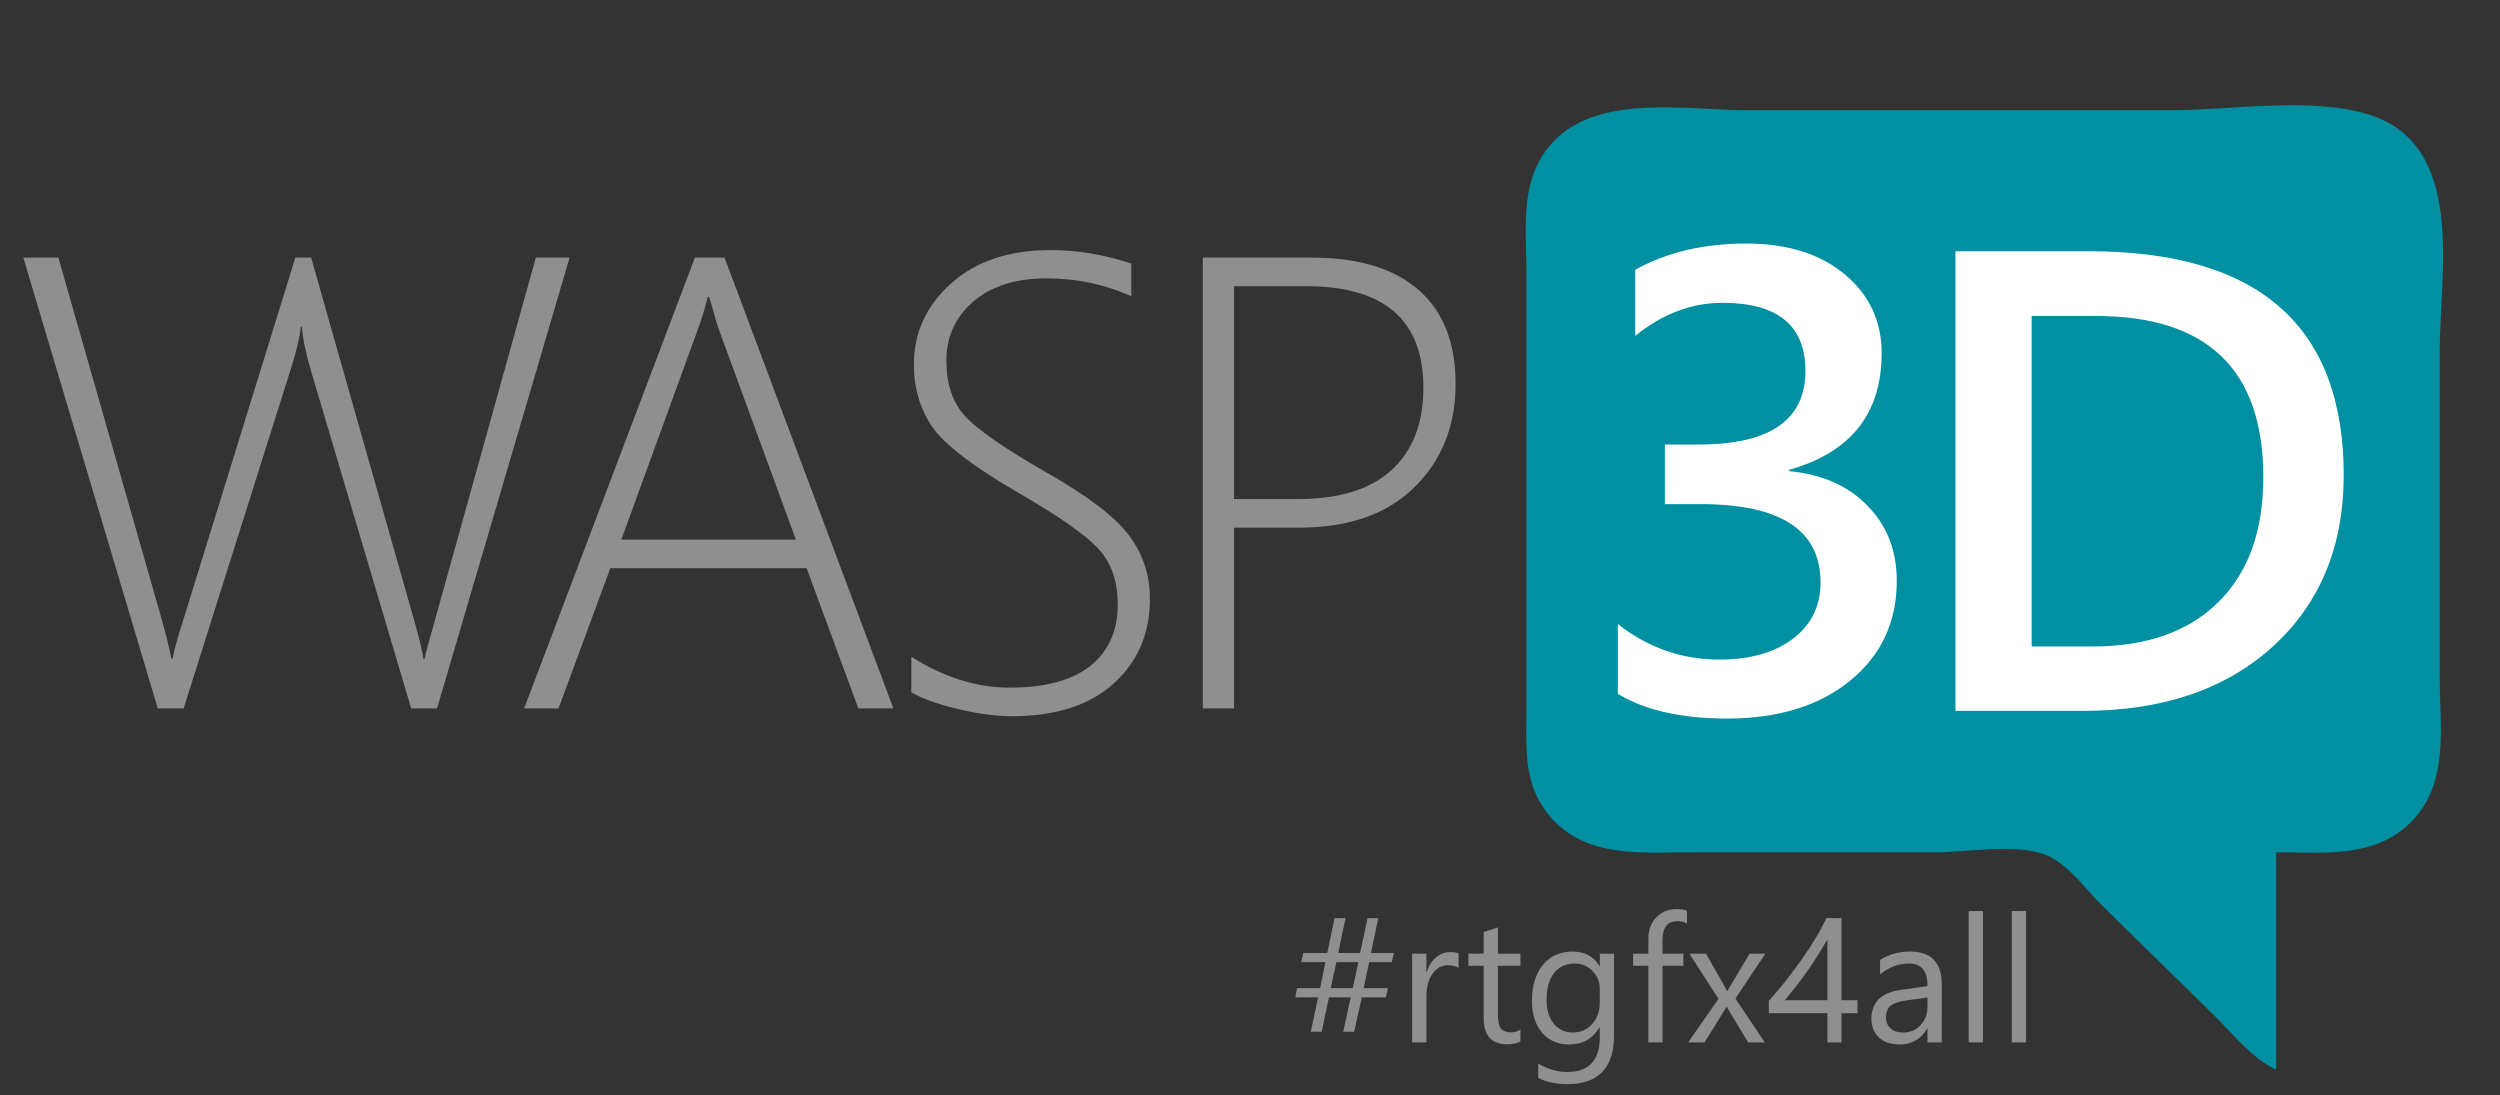 <?xml version="1.0" encoding="UTF-8" standalone="no"?>
<svg
   version="1.1"
   width="321.695"
   height="140.931"
   id="svg46"
   sodipodi:docname="wasp3dLogo.svg"
   xml:space="preserve"
   inkscape:version="1.3.2 (091e20e, 2023-11-25, custom)"
   xmlns:inkscape="http://www.inkscape.org/namespaces/inkscape"
   xmlns:sodipodi="http://sodipodi.sourceforge.net/DTD/sodipodi-0.dtd"
   xmlns="http://www.w3.org/2000/svg"
   xmlns:svg="http://www.w3.org/2000/svg"><rect width="100%" height="100%" fill="#333333" stroke="none"/><defs
     id="defs50"><clipPath
       clipPathUnits="userSpaceOnUse"
       id="clipPath2793"><path
         d="M -8.8679842e-7,595.275 H 841.89 V 6.5592633e-6 H -8.8679842e-7 Z"
         id="path2795"
         style="stroke-width:1" /></clipPath><clipPath
       clipPathUnits="userSpaceOnUse"
       id="clipPath2797"><path
         d="M -8.8679842e-7,595.275 H 841.89 V 6.5592633e-6 H -8.8679842e-7 Z"
         id="path2799"
         style="stroke-width:1" /></clipPath></defs><sodipodi:namedview
     id="namedview48"
     pagecolor="#ffffff"
     bordercolor="#000000"
     borderopacity="0.25"
     inkscape:showpageshadow="2"
     inkscape:pageopacity="0.0"
     inkscape:pagecheckerboard="0"
     inkscape:deskcolor="#d1d1d1"
     showgrid="false"
     inkscape:zoom="1.7285715"
     inkscape:cx="169.21487"
     inkscape:cy="77.809914"
     inkscape:window-width="1920"
     inkscape:window-height="1009"
     inkscape:window-x="-8"
     inkscape:window-y="-8"
     inkscape:window-maximized="1"
     inkscape:current-layer="g254" /><g
     id="g254"
     transform="matrix(1.376,0,0,1.376,-0.916,2.163)"
     inkscape:label="logo"><path
       d="M 41.537,64.673 H 39.117 L 29.703,32.956 Q 28.995,30.516 28.906,28.988 h -0.118 q -0.089,1.293 -0.915,3.91 L 17.839,64.673 H 15.419 L 2.847,22.521 h 3.276 l 9.65,33.775 q 0.649,2.293 0.915,3.733 h 0.118 q 0.177,-1.088 1.033,-3.733 l 10.447,-33.775 h 1.476 l 9.591,33.775 q 0.679,2.352 0.915,3.733 h 0.118 q 0.148,-0.823 0.472,-1.881 l 9.916,-35.627 h 3.158 z"
       id="path2733"
       style="font-weight:300;font-size:55.498px;font-family:'Segoe UI Light';-inkscape-font-specification:SegoeUI-Light;fill:#8f8f8f;fill-opacity:1;stroke-width:0.392" /><path
       d="M 80.936,64.673 76.096,51.563 H 57.739 L 52.899,64.673 H 49.683 L 65.649,22.521 h 2.774 L 84.212,64.673 Z M 67.95,29.399 q -0.325,-0.882 -0.531,-1.734 -0.207,-0.735 -0.443,-1.47 h -0.118 q -0.502,1.94 -0.974,3.145 l -7.112,19.548 h 16.32 z"
       id="path2735"
       style="font-weight:300;font-size:55.498px;font-family:'Segoe UI Light';-inkscape-font-specification:SegoeUI-Light;fill:#8f8f8f;fill-opacity:1;stroke-width:0.392" /><path
       d="m 85.89,63.174 v -3.322 q 4.545,2.881 9.208,2.881 4.958,0 7.526,-2.028 2.568,-2.058 2.568,-5.732 0,-3.233 -1.741,-5.144 -1.712,-1.94 -7.466,-5.262 -6.434,-3.733 -8.145,-6.232 -1.712,-2.528 -1.712,-5.82 0,-4.468 3.482,-7.584 3.482,-3.116 9.296,-3.116 3.778,0 7.555,1.264 v 3.057 q -3.719,-1.676 -7.939,-1.676 -4.309,0 -6.847,2.175 -2.509,2.175 -2.509,5.526 0,3.233 1.712,5.144 1.741,1.911 7.467,5.203 5.932,3.351 7.88,5.967 1.977,2.587 1.977,5.967 0,4.85 -3.394,7.907 -3.364,3.057 -9.532,3.057 -2.184,0 -5.047,-0.676 -2.833,-0.676 -4.338,-1.558 z"
       id="path2737"
       style="font-weight:300;font-size:55.498px;font-family:'Segoe UI Light';-inkscape-font-specification:SegoeUI-Light;fill:#8f8f8f;fill-opacity:1;stroke-width:0.392" /><path
       d="m 116.069,47.771 v 16.902 h -2.922 V 22.521 h 10.211 q 6.522,0 9.975,3.028 3.453,2.998 3.453,8.789 0,5.879 -3.866,9.671 -3.837,3.763 -10.772,3.763 z m 0,-22.575 V 45.096 h 6.02 q 5.725,0 8.706,-2.704 2.981,-2.734 2.981,-7.701 0,-9.495 -10.949,-9.495 z"
       id="path2739"
       style="font-weight:300;font-size:55.498px;font-family:'Segoe UI Light';-inkscape-font-specification:SegoeUI-Light;fill:#8f8f8f;fill-opacity:1;stroke-width:0.392" /><path
       style="fill:#0090a1;fill-opacity:1;stroke:none;stroke-width:0.316"
       d="M 213.522,98.449 V 78.131 c 4.442,0 9.276,0.596 12.652,-2.868 3.549,-3.64 2.646,-8.77 2.646,-13.387 V 31.243 c 0,-7.264 2.523,-19.299 -6.693,-22.125 C 216.748,7.469 209.262,8.737 203.642,8.737 h -39.519 c -5.877,0 -14.491,-1.694 -18.635,3.443 -2.714,3.365 -2.081,7.544 -2.081,11.561 V 47.498 64.69 c 0,3.443 -0.336,6.767 1.889,9.685 3.359,4.406 8.763,3.756 13.728,3.756 h 22.628 c 2.961,0 7.412,-0.819 10.199,0.188 2.077,0.751 3.886,3.31 5.418,4.813 l 10.517,10.315 c 1.748,1.714 3.475,3.967 5.737,5.001"
       id="path16491"
       sodipodi:nodetypes="cccssssscscsssscssc" /><g
       id="g16702"
       transform="matrix(1.089,0,0,1.085,-5.728,-8.362)"><path
         d="m 144.802,66.063 v -6.022 q 3.868,3.066 8.73,3.066 3.95,0 6.299,-1.796 2.376,-1.796 2.376,-4.862 0,-6.741 -10.304,-6.741 h -3.066 v -5.138 h 2.928 q 9.144,0 9.144,-6.354 0,-5.857 -7.127,-5.857 -3.978,0 -7.487,2.845 v -5.691 q 4.033,-2.265 9.531,-2.265 5.277,0 8.453,2.652 3.177,2.652 3.177,6.796 0,7.818 -7.956,10.056 v 0.111 q 4.282,0.414 6.768,3.011 2.486,2.569 2.486,6.437 0,5.332 -4.006,8.619 -4.006,3.26 -10.553,3.26 -5.884,0 -9.393,-2.127 z"
         id="path2742"
         style="font-weight:600;font-size:55.498px;font-family:'Segoe UI Semibold';-inkscape-font-specification:SegoeUI-Semibold;fill:#ffffff;stroke-width:0.368" /><path
         d="M 173.79,67.527 V 27.912 h 11.437 q 21.907,0 21.907,19.31 0,9.172 -6.078,14.752 -6.078,5.553 -16.299,5.553 z m 6.547,-34.035 v 28.482 h 5.249 q 6.934,0 10.774,-3.812 3.868,-3.812 3.868,-10.774 0,-13.896 -14.393,-13.896 z"
         id="path2744"
         style="font-weight:600;font-size:55.498px;font-family:'Segoe UI Semibold';-inkscape-font-specification:SegoeUI-Semibold;fill:#ffffff;stroke-width:0.368" /></g><g
       id="g16714"
       transform="matrix(1.089,0,0,1.085,-6.59,-5.207)"
       style="fill:#8f8f8f;fill-opacity:1"><path
         d="m 126.356,85.487 -0.172,0.792 h -1.949 l -0.47,2.24 h 2.098 l -0.202,0.792 h -2.054 l -0.657,2.965 h -0.941 l 0.642,-2.965 h -1.867 l -0.627,2.965 h -0.933 l 0.627,-2.965 h -1.956 l 0.149,-0.792 h 1.979 l 0.456,-2.24 h -2.069 l 0.157,-0.792 h 2.069 l 0.627,-3.002 h 0.941 l -0.627,3.002 h 1.882 l 0.642,-3.002 h 0.918 l -0.627,3.002 z m -3.047,0.792 h -1.882 l -0.493,2.24 h 1.897 z"
         id="path2747"
         style="font-size:13.771px;font-family:'Segoe UI';-inkscape-font-specification:SegoeUI;fill:#8f8f8f;stroke-width:0.401;fill-opacity:1" /><path
         d="m 131.915,86.787 q -0.321,-0.246 -0.926,-0.246 -0.784,0 -1.314,0.739 -0.523,0.739 -0.523,2.016 v 3.898 h -1.225 v -7.647 h 1.225 v 1.576 h 0.03 q 0.261,-0.806 0.799,-1.255 0.538,-0.456 1.202,-0.456 0.478,0 0.732,0.105 z"
         id="path2749"
         style="font-size:13.771px;font-family:'Segoe UI';-inkscape-font-specification:SegoeUI;fill:#8f8f8f;stroke-width:0.401;fill-opacity:1" /><path
         d="m 137.224,93.119 q -0.433,0.239 -1.143,0.239 -2.009,0 -2.009,-2.24 v -4.525 h -1.314 v -1.045 h 1.314 v -1.867 l 1.225,-0.396 v 2.263 h 1.927 v 1.045 h -1.927 v 4.309 q 0,0.769 0.261,1.098 0.261,0.329 0.866,0.329 0.463,0 0.799,-0.254 z"
         id="path2751"
         style="font-size:13.771px;font-family:'Segoe UI';-inkscape-font-specification:SegoeUI;fill:#8f8f8f;stroke-width:0.401;fill-opacity:1" /><path
         d="m 145.266,92.581 q 0,4.212 -4.032,4.212 -1.419,0 -2.479,-0.538 v -1.225 q 1.292,0.717 2.464,0.717 2.823,0 2.823,-3.002 v -0.836 h -0.03 q -0.874,1.464 -2.629,1.464 -1.426,0 -2.3,-1.016 -0.866,-1.023 -0.866,-2.741 0,-1.949 0.933,-3.099 0.941,-1.15 2.569,-1.15 1.546,0 2.293,1.24 h 0.03 v -1.06 h 1.225 z M 144.041,89.736 v -1.128 q 0,-0.911 -0.62,-1.561 -0.612,-0.65 -1.531,-0.65 -1.135,0 -1.777,0.829 -0.642,0.821 -0.642,2.307 0,1.277 0.612,2.046 0.62,0.762 1.635,0.762 1.031,0 1.673,-0.732 0.65,-0.732 0.65,-1.874 z"
         id="path2753"
         style="font-size:13.771px;font-family:'Segoe UI';-inkscape-font-specification:SegoeUI;fill:#8f8f8f;stroke-width:0.401;fill-opacity:1" /><path
         d="m 151.526,82.948 q -0.358,-0.202 -0.814,-0.202 -1.284,0 -1.284,1.62 v 1.18 h 1.792 v 1.045 h -1.792 v 6.601 h -1.217 v -6.601 h -1.307 v -1.045 h 1.307 v -1.24 q 0,-1.202 0.694,-1.897 0.694,-0.702 1.732,-0.702 0.56,0 0.889,0.134 z"
         id="path2755"
         style="font-size:13.771px;font-family:'Segoe UI';-inkscape-font-specification:SegoeUI;fill:#8f8f8f;stroke-width:0.401;fill-opacity:1" /><path
         d="m 158.258,85.547 -2.569,3.868 2.524,3.779 h -1.426 l -1.501,-2.479 q -0.142,-0.231 -0.336,-0.582 h -0.03 q -0.037,0.067 -0.351,0.582 l -1.531,2.479 h -1.411 l 2.606,-3.749 -2.494,-3.898 h 1.426 l 1.479,2.614 q 0.164,0.291 0.321,0.597 h 0.03 l 1.912,-3.211 z"
         id="path2757"
         style="font-size:13.771px;font-family:'Segoe UI';-inkscape-font-specification:SegoeUI;fill:#8f8f8f;stroke-width:0.401;fill-opacity:1" /><path
         d="m 164.799,82.485 v 7.072 h 1.374 v 1.12 h -1.374 v 2.517 h -1.21 V 90.677 h -5.033 v -1.06 q 0.702,-0.792 1.419,-1.688 0.717,-0.904 1.367,-1.83 0.657,-0.926 1.21,-1.844 0.56,-0.926 0.941,-1.77 z m -4.861,7.072 h 3.652 v -5.242 q -0.56,0.978 -1.06,1.747 -0.5,0.769 -0.956,1.396 -0.448,0.627 -0.859,1.135 -0.411,0.508 -0.777,0.963 z"
         id="path2759"
         style="font-size:13.771px;font-family:'Segoe UI';-inkscape-font-specification:SegoeUI;fill:#8f8f8f;stroke-width:0.401;fill-opacity:1" /><path
         d="m 173.408,93.194 h -1.225 v -1.195 h -0.03 q -0.799,1.374 -2.352,1.374 -1.143,0 -1.792,-0.605 -0.642,-0.605 -0.642,-1.606 0,-2.143 2.524,-2.494 l 2.293,-0.321 q 0,-1.949 -1.576,-1.949 -1.381,0 -2.494,0.941 v -1.255 q 1.128,-0.717 2.599,-0.717 2.696,0 2.696,2.853 z m -1.225,-3.868 -1.844,0.254 q -0.851,0.119 -1.284,0.426 -0.433,0.299 -0.433,1.068 0,0.56 0.396,0.919 0.403,0.351 1.068,0.351 0.911,0 1.501,-0.635 0.597,-0.642 0.597,-1.62 z"
         id="path2761"
         style="font-size:13.771px;font-family:'Segoe UI';-inkscape-font-specification:SegoeUI;fill:#8f8f8f;stroke-width:0.401;fill-opacity:1" /><path
         d="m 176.944,93.194 h -1.225 V 81.873 h 1.225 z"
         id="path2763"
         style="font-size:13.771px;font-family:'Segoe UI';-inkscape-font-specification:SegoeUI;fill:#8f8f8f;stroke-width:0.401;fill-opacity:1" /><path
         d="m 180.645,93.194 h -1.225 V 81.873 h 1.225 z"
         id="path2765"
         style="font-size:13.771px;font-family:'Segoe UI';-inkscape-font-specification:SegoeUI;fill:#8f8f8f;stroke-width:0.401;fill-opacity:1" /></g></g></svg>
